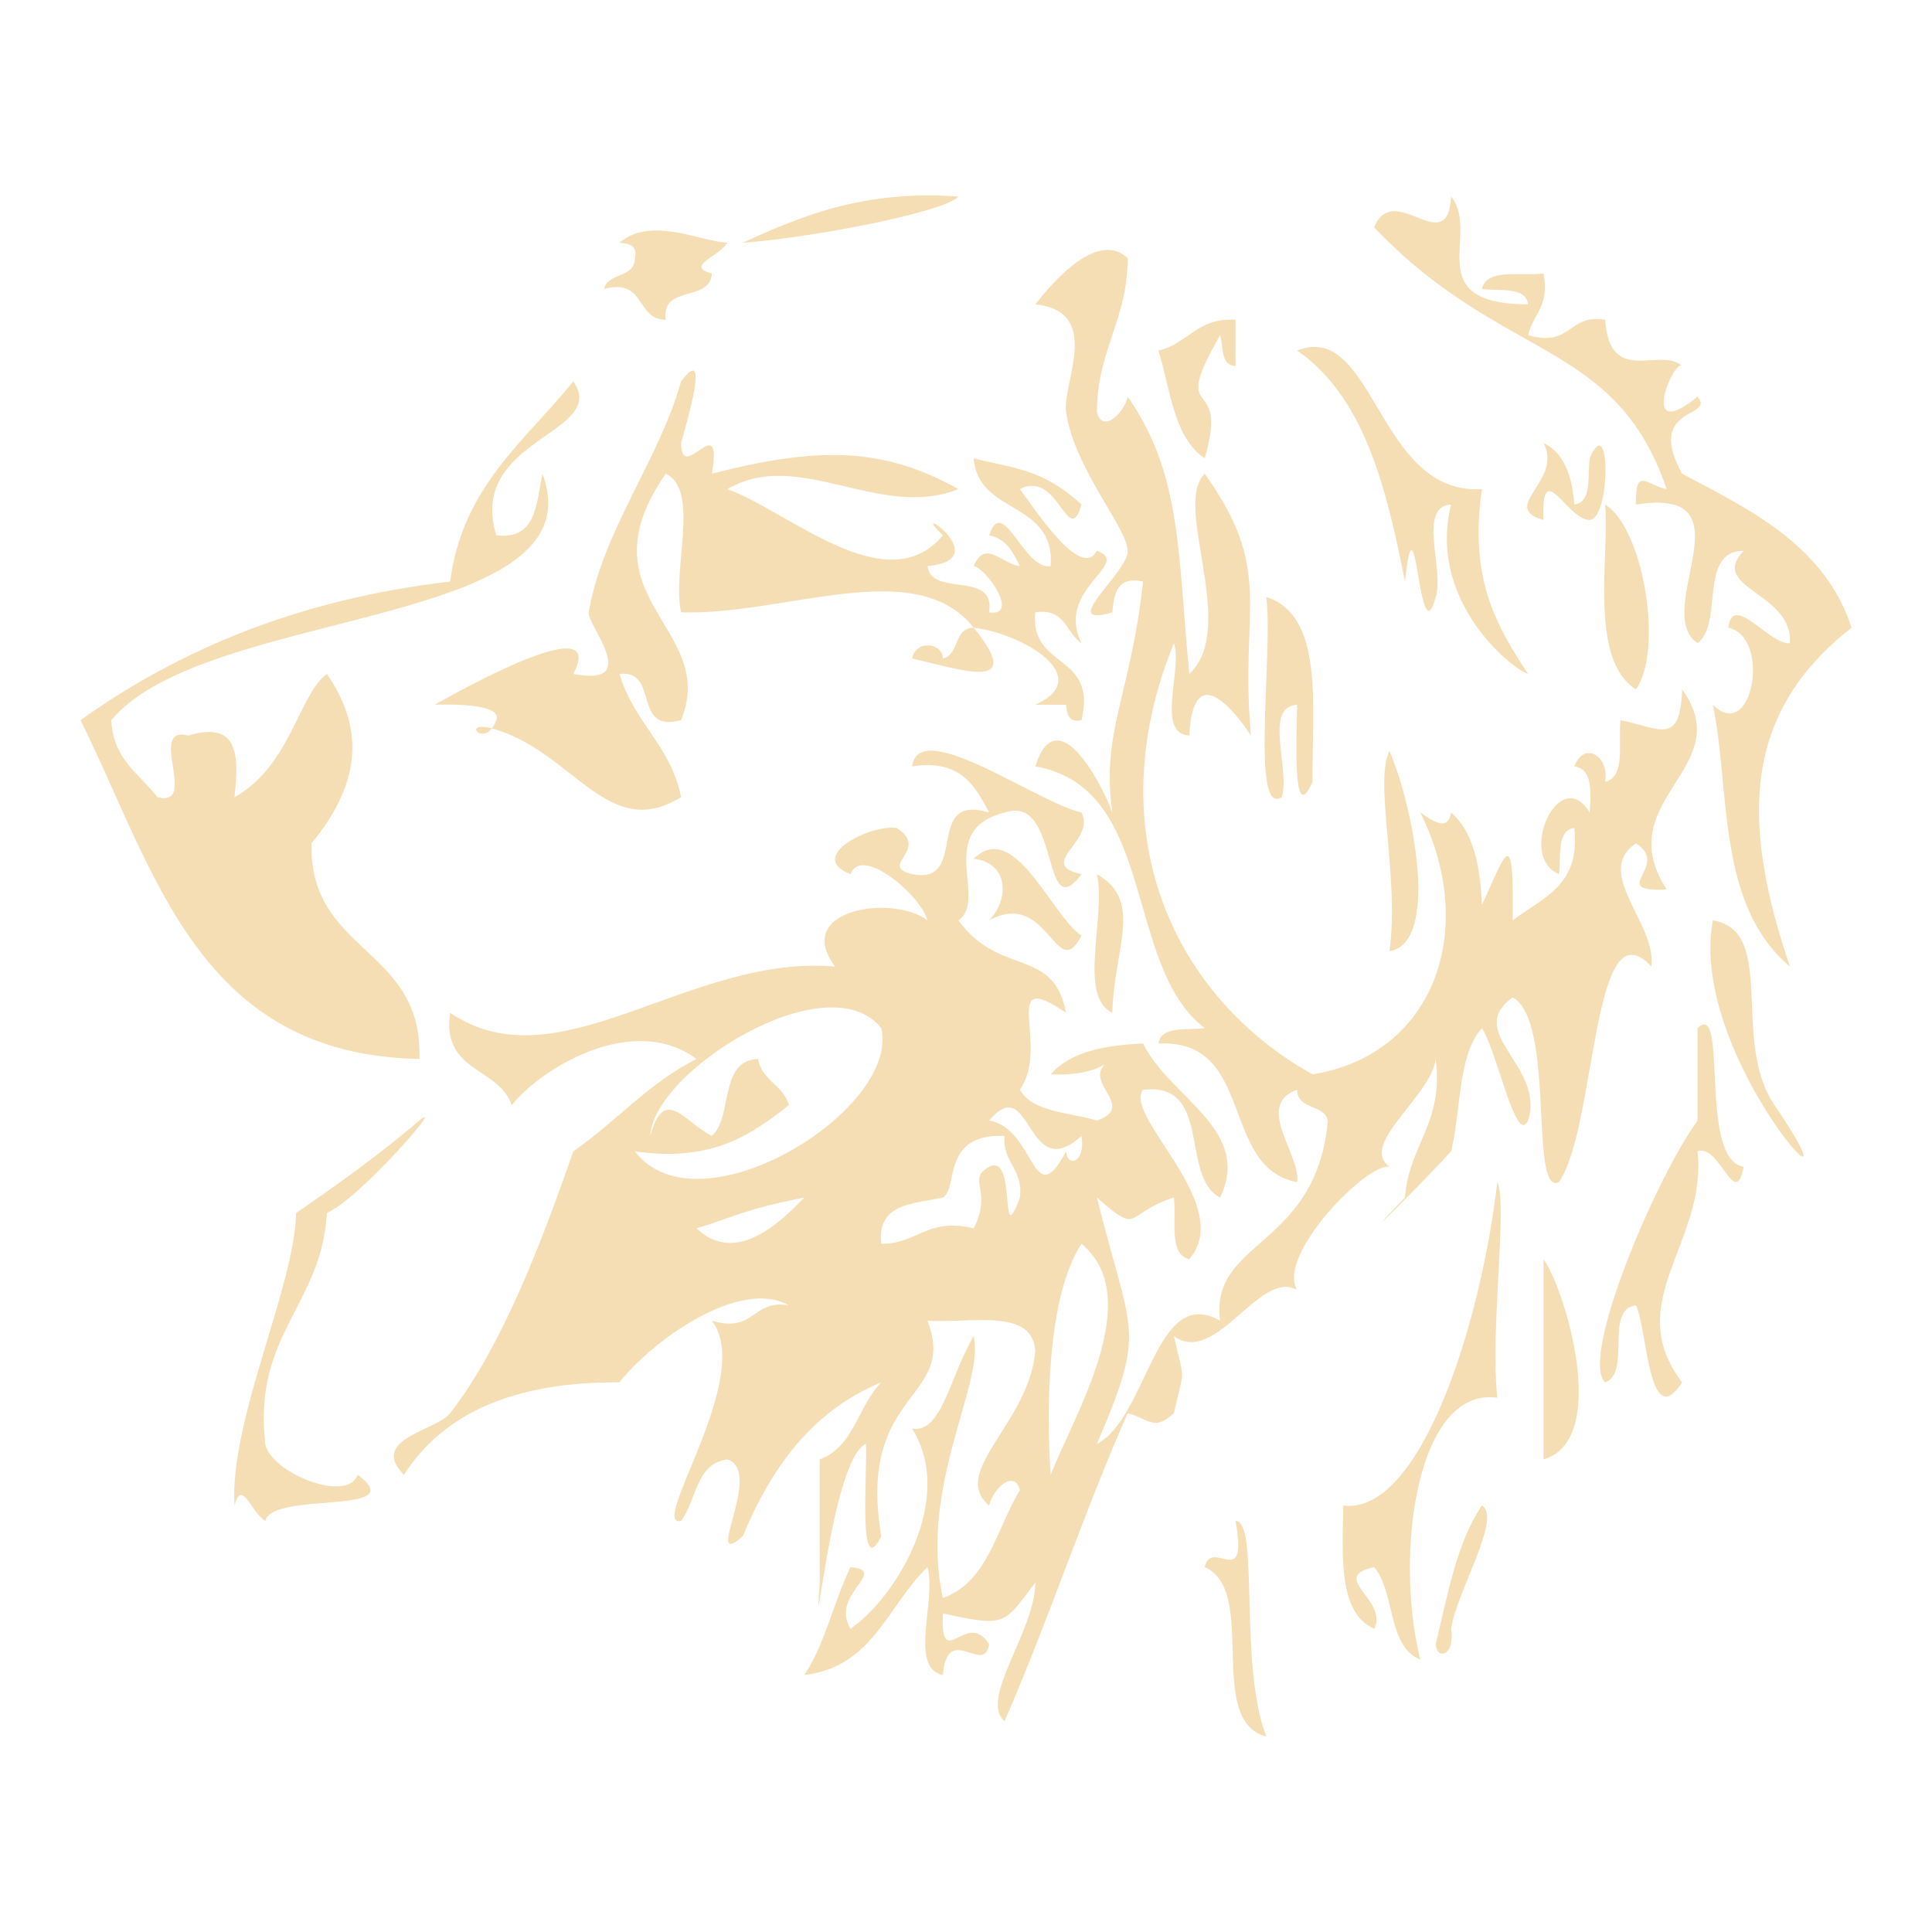 <?xml version="1.0" encoding="utf-8"?>
<!-- Generator: Adobe Illustrator 15.1.0, SVG Export Plug-In . SVG Version: 6.00 Build 0)  -->
<!DOCTYPE svg PUBLIC "-//W3C//DTD SVG 1.1//EN" "http://www.w3.org/Graphics/SVG/1.1/DTD/svg11.dtd">
<svg version="1.1" id="Layer_1" xmlns="http://www.w3.org/2000/svg" xmlns:xlink="http://www.w3.org/1999/xlink" x="0px" y="0px"
	 width="500px" height="500px" viewBox="0 0 500 500" enable-background="new 0 0 500 500" xml:space="preserve">
<g>
	<path fill="#F5DEB3" d="M248.009,50.868c-2.982,3.803-37.105,10.614-55.802,11.952C207.719,55.749,223.676,49.117,248.009,50.868z"
		/>
	<path fill="#F5DEB3" d="M160.324,62.82c8.124-6.973,20.855-0.332,27.901,0c-2.262,3.723-11.084,6.041-3.99,7.971
		c-0.437,7.533-13.176,2.765-11.952,11.959c-7.921-0.056-5.067-10.874-15.942-7.97c0.98-4.331,7.922-2.709,7.972-7.971
		C165.043,63.419,162.756,63.046,160.324,62.82z"/>
	<path fill="#F5DEB3" d="M415.397,130.576c9.991,6.105,15.154,37.787,7.973,47.824C411.011,170.591,416.637,143.532,415.397,130.576
		z"/>
	<path fill="#F5DEB3" d="M327.718,154.487c15.049,4.88,11.79,28.073,11.96,47.825c-5.497,12.689-3.949-14.078-3.989-19.923
		c-8.804,0.494-1.692,16.906-3.979,23.912C323.551,211.597,329.55,168.75,327.718,154.487z"/>
	<path fill="#F5DEB3" d="M359.601,246.156c2.636-19.095-4.093-43.82,0-51.814C365.936,209.189,372.589,244.161,359.601,246.156z"/>
	<path fill="#F5DEB3" d="M251.99,222.243c10.602-10.339,19.899,14.441,27.904,19.923c-6.673,12.689-8.5-12.293-23.913-3.981
		C261.154,232.889,261.236,223.354,251.99,222.243z"/>
	<path fill="#F5DEB3" d="M283.874,226.224c12.074,6.916,4.511,18.7,3.99,35.873C278.817,257.857,286.349,237.042,283.874,226.224z"
		/>
	<path fill="#F5DEB3" d="M399.455,325.861c5.676,7.9,17.302,46.903,0,51.814C399.455,360.405,399.455,343.136,399.455,325.861z"/>
	<path fill="#F5DEB3" d="M355.62,58.839c5.109-12.496,18.975,8.676,19.922-7.972c7.768,9.422-8.505,27.845,19.932,27.894
		c-0.641-4.671-7.266-3.357-11.962-3.981c1.233-5.41,9.983-3.308,15.942-3.989c1.687,8.334-2.731,10.556-3.98,15.942
		c11.263,3.299,10.322-5.612,19.922-3.982c1.239,17.328,14.214,6.844,19.931,11.953c-2.157-1.921-11.498,20.515,3.99,7.971
		c4.914,5.603-13.729,2.181-3.99,19.931c18.27,9.633,37.008,18.788,43.844,39.854c-28.427,22.218-28.518,50.639-15.942,87.686
		c-19.079-15.989-15.381-45.74-19.93-67.754c10.242,10.208,15.195-17.548,3.988-19.932c1.113-9.414,10.64,4.574,15.941,3.99
		c0.805-13.258-21.269-14.133-11.959-23.912c-11.873,0.082-5.11,18.796-11.952,23.912c-12.148-8.327,14.521-40.681-15.951-35.872
		c-0.171-10.194,2.968-4.857,7.972-3.99C418.034,87.608,388.987,93.851,355.62,58.839z"/>
	<path fill="#F5DEB3" d="M443.299,238.185c16.712,2.79,4.518,31.047,15.942,47.826C484.798,323.527,436.576,273.563,443.299,238.185
		z"/>
	<path fill="#F5DEB3" d="M283.874,142.536c9.409,3.373-10.978,9.81-3.979,23.912c-4.054-2.596-4.119-9.164-11.962-7.971
		c-1.523,14.806,16.153,10.419,11.962,27.894c-3.391,0.739-3.762-1.549-3.988-3.981c-2.651,0-5.312,0-7.973,0
		c15.668-7.055-3.014-18.392-15.94-19.932c13.85,17.086-3.673,10.672-15.942,7.971c0.99-5.011,7.923-4.023,7.971,0
		c4.331-0.981,2.709-7.922,7.971-7.971c-14.984-19.03-48.797-3.138-75.727-3.981c-2.464-10.817,5.06-31.632-3.981-35.873
		c-22.412,32.37,13.776,39.626,3.981,63.766c-12.803,3.511-5.457-13.135-15.941-11.952c3.552,12.389,13.322,18.568,15.941,31.882
		c-17.531,10.858-26.385-8.312-43.835-15.94c-15.682-6.852-7.307,4.946-3.989-3.99c1.622-4.345-12.14-4.104-15.941-3.981
		c7.572-4.282,44.751-24.943,35.872-7.971c18.019,3.479,3.439-12.78,3.981-15.942c3.666-21.357,18.171-39.254,23.912-59.785
		c7.808-10.379,1.233,11.369,0,15.942c0.058,11.182,10.874-9.486,7.97,7.971c28.795-7.477,45.134-6.421,63.775,3.981
		c-20.345,8.166-41.305-10.841-59.785,0c15.983,5.774,41.241,29.346,55.795,11.96c-10.079-9.625,14.409,6.228-3.981,7.97
		c1.079,8.214,17.645,0.949,15.941,11.96c8.093,1.216-0.817-11.514-3.989-11.96c2.919-7.095,7.249-0.575,11.961,0
		c-1.768-3.543-3.502-7.128-7.972-7.97c3.6-10.793,8.911,9.113,15.941,7.97c1.161-17.101-18.779-13.104-19.931-27.901
		c9.504,2.515,17.572,2.432,27.903,11.96c-3.472,11.773-5.967-9.244-15.942-3.99C268.073,132.083,279.757,150.214,283.874,142.536z"
		/>
	<path fill="#F5DEB3" d="M283.874,373.696c13.136-6.803,15.109-41.517,31.884-31.892c-2.725-21.074,24.837-18.552,27.902-51.806
		c-0.98-4.329-7.921-2.711-7.972-7.972c-11.221,4.023,1.103,16.923,0,23.915c-20.117-3.795-10.744-37.081-35.872-35.872
		c0.649-4.671,7.273-3.358,11.96-3.983c-21.122-16.079-12.186-62.216-43.844-67.754c5.458-17.297,16.779,3.413,19.932,11.952
		c-2.951-20.985,4.67-29.962,7.971-59.777c-6.777-1.467-7.518,3.106-7.971,7.971c-14.597,4.249,4.273-10.542,3.982-15.942
		c-0.335-6.308-13.729-21.067-15.941-35.872c-1.098-7.379,9.607-26.053-7.973-27.902c5.467-6.982,16.413-18.982,23.916-11.952
		c-0.011,15.933-7.965,23.92-7.974,39.854c1.412,5.579,7.023,0.341,7.974-3.989c14.065,20.085,12.905,40.625,15.939,71.745
		c12.813-12.001-4.434-43.609,3.988-51.814c18.172,25.453,8.969,34.323,11.961,67.756c-4.854-7.354-15.001-19.437-15.949,0
		c-8.797-0.503-1.687-16.907-3.981-23.913c-19.896,48.782-0.267,91.425,35.874,111.591c31.45-5.035,43.032-37.406,27.892-67.756
		c3.554,2.458,7.129,4.816,7.972,0c5.717,4.914,7.551,13.711,7.973,23.912c6.298-13.67,8.271-21.269,7.971,3.99
		c7.525-5.766,17.669-8.902,15.941-23.913c-4.671,0.64-3.356,7.265-3.981,11.953c-10.936-4.501,0.171-28.737,7.973-15.942
		c0.341-5.651,0.657-11.287-3.99-11.952c2.596-6.763,9.172-2.49,7.973,3.981c5.416-1.233,3.31-9.973,3.988-15.941
		c10.146,2.059,15.456,6.795,15.941-7.971c14.75,20.451-19.056,28.478-3.989,51.814c-15.754,0.673,1.284-6.123-7.971-11.96
		c-11.189,7.64,5.481,20.783,3.989,31.891c-15.487-16.915-14.103,41.554-23.914,55.796c-7.791,3.624-0.792-41.589-11.96-47.826
		c-12.764,9.204,8.491,17.769,3.989,31.884c-3.169,6.729-8.067-18.188-11.96-23.913c-6.301,6.981-5.337,21.229-7.973,31.884
		c-5.788,6.474-28.428,29.119-11.952,11.954c1.008-13.609,10.071-19.146,7.973-35.864c-1.2,9.689-20.028,22.121-11.962,27.896
		c-5.87-1.088-29.344,23.009-23.914,31.882c-9.671-5.473-21.022,19.842-31.882,11.958c2.79,12.271,2.79,7.665,0,19.934
		c-5.235,4.774-6.269,1.548-11.959,0c-11.418,25.775-20.557,53.831-31.882,79.707c-6.683-5.668,8.05-23.604,7.968-35.872
		c-8.132,10.638-7.247,11.685-23.912,7.971c-0.674,15.754,6.122-1.273,11.96,7.971c-1.177,8.313-10.784-5.91-11.96,7.973
		c-8.911-1.713-1.614-19.638-3.981-27.895c-10.257,9.669-14.029,25.835-31.884,27.895c5.353-7.932,7.588-18.976,11.951-27.895
		c10.274,0.958-5.473,6.852,0,15.942c11.847-8.189,27.311-33.66,15.941-51.813c7.704,1.297,9.713-13.403,15.941-23.915
		c2.921,12.335-14.31,38.746-7.971,67.757c11.751-4.201,13.858-18.033,19.933-27.901c-1.411-5.581-7.023-0.343-7.972,3.988
		c-10.314-8.758,10.224-21.204,11.951-39.861c-0.549-11.393-16.621-7.281-27.892-7.971c7.938,20.805-18.408,17.555-11.96,55.803
		c-6.163,12.179-3.512-17.288-3.981-23.914c-8.936,3.771-13.575,59.478-11.96,35.863c0-10.621,0-21.252,0-31.883
		c8.813-3.146,9.974-13.938,15.942-19.922c-17.88,7.354-28.446,22.031-35.873,39.855c-10.613,9.163,5.636-16.939-3.981-19.931
		c-8.19,1.11-7.955,10.646-11.961,15.939c-8.7,1.875,19.121-37.331,7.971-51.812c11.271,3.301,10.331-5.613,19.931-3.981
		c-12.754-7.281-35.654,9.39-43.842,19.93c-26.768-0.201-45.417,7.721-55.796,23.915c-9.137-9.285,8.368-11.361,11.961-15.943
		c13.491-17.256,23.814-44.598,31.883-67.757c10.979-7.62,19.509-17.683,31.883-23.911c-16.3-12.13-40.098,2.278-47.825,11.953
		c-3.34-9.943-18.187-8.385-15.941-23.913c28.136,19.128,61.786-15.27,99.638-11.953c-11.174-14.896,14.978-18.765,23.915-11.96
		c-1.786-6.568-17.15-19.542-19.932-11.96c-11.642-4.452,5.076-12.95,11.96-11.952c8.814,5.741-5.019,9.723,3.981,11.952
		c14.993,3.042,2.749-21.163,19.932-15.942c-3.643-6.981-7.41-13.841-19.932-11.952c1.736-13.014,31.906,9.147,43.844,11.952
		c3.81,7.429-11.938,13.323,0,15.942c-10.556,14.125-5.293-20.96-19.929-15.942c-18.23,4.59-4.083,22.607-11.955,27.902
		c10.848,14.807,24.612,6.746,27.894,23.913c-17.702-12.042-3.939,8.44-11.952,19.928c3.372,5.922,12.828,5.768,19.921,7.974
		c11.176-3.919-5.78-10.639,3.99-15.942c-3.552,3.09-9.002,4.281-15.941,3.98c4.913-5.716,13.704-7.55,23.912-7.971
		c6.846,14.026,28.397,22.257,19.923,39.854c-10.485-5.45-1.873-30.01-19.923-27.896c-5.311,6.805,24.043,29.793,11.953,43.837
		c-5.407-1.233-3.3-9.975-3.981-15.941c-13.014,4.128-8.448,10.095-19.932,0C292.925,346.168,296.809,343.437,283.874,373.696z
		 M255.982,289.999c12.034,1.979,11.125,24.553,19.924,7.972c0.219,4.191,5.107,3.129,3.987-3.989
		C265.435,307.084,267.081,276.895,255.982,289.999z M244.021,309.922c-7.624,1.677-17.15,1.443-15.941,11.961
		c9.391,0.089,11.733-6.868,23.911-3.99c5.086-9.973-2.025-12.47,3.991-15.938c7.369-3.757,2.441,22.806,7.972,7.97
		c0.891-7.535-4.493-8.79-3.987-15.942C243.51,293.274,248.122,307.441,244.021,309.922z M279.893,321.883
		c-9.008,13.663-9.137,43.654-7.971,59.784C278.055,366.051,296.687,335.846,279.893,321.883z M168.294,293.98
		c3.601-13.34,8.918-3.479,15.941,0c5.556-5.075,1.736-19.519,11.962-19.923c0.956,5.684,6.559,6.723,7.969,11.953
		c-9.704,7.573-19.703,14.838-39.853,11.96c16.379,21.552,68.728-10.68,63.766-31.884
		C214.279,248.831,168.976,277.252,168.294,293.98z M180.256,317.893c10.191,9.723,21.778-1.639,27.901-7.971
		C192.011,313.099,189.806,315.071,180.256,317.893z"/>
	<path fill="#F5DEB3" d="M319.747,82.75c0,3.982,0,7.971,0,11.953c-3.876-0.105-3.09-4.873-3.989-7.97
		c-13.646,23.781,2.676,8.959-3.981,31.882c-7.977-5.303-8.877-17.685-11.96-27.894C307.407,89.011,309.829,82.134,319.747,82.75z"
		/>
	<path fill="#F5DEB3" d="M335.689,90.722c20.027-7.971,20.776,37.599,47.827,35.864c-3.465,23.395,4.035,35.824,11.959,47.833
		c-4.193-1.283-26.143-18.91-19.932-43.843c-8.799,0.494-1.694,16.905-3.981,23.912c-4.417,16.25-5.082-30.075-7.971-3.981
		C358.798,126.066,352.984,102.649,335.689,90.722z"/>
	<path fill="#F5DEB3" d="M148.372,98.692c9.389,13.558-27.602,14.774-19.931,39.854c10.516,1.216,10.281-8.319,11.959-15.942
		c14.928,40.123-87.087,34.316-111.6,63.766c0.445,10.185,7.308,13.955,11.961,19.931c10.815,2.847-2.855-18.795,7.971-15.94
		c13.299-4.005,13.063,5.53,11.952,15.94c14.482-7.995,16.681-26.693,23.914-31.882c10.637,15.358,7.751,29.563-3.982,43.834
		c-0.658,28.56,28.996,26.8,27.901,55.804c-57.37-1.086-68.275-48.645-87.687-87.687c25.606-18.235,56.388-31.291,95.658-35.864
		C119.717,125.84,135.926,114.148,148.372,98.692z"/>
	<path fill="#F5DEB3" d="M399.455,134.564c-11.693-3.39,5.188-10.03,0-19.931c5.352,2.619,7.428,8.522,7.972,15.942
		c4.672-0.641,3.365-7.265,3.989-11.96c5.449-12.723,5.449,15.593,0,15.949C405.576,134.629,398.781,117.755,399.455,134.564z"/>
	<path fill="#F5DEB3" d="M439.318,297.967c2.585,23.518-19.867,38.956-3.989,59.787c-8.789,13.6-9.026-14.513-11.961-19.929
		c-8.27,1.021-1.087,17.506-7.972,19.929c-6.633-6.242,13.022-52.721,23.921-67.755c0-7.972,0-15.941,0-23.912
		c8.019-7.76,0.145,34.194,11.952,35.864C449.04,313.497,445.051,295.835,439.318,297.967z"/>
	<path fill="#F5DEB3" d="M108.518,289.999c7.355-6.098-15.278,20.117-23.919,23.911c-1.322,23.921-19.169,31.311-15.942,59.787
		c1.167,7.184,21.083,15.61,23.919,7.973c14.247,10.686-22.121,4.135-23.919,11.951c-3.723-2.254-6.033-11.077-7.972-3.98
		c-1.338-22.081,15.608-56.703,15.942-75.728C87.679,306.362,98.479,298.563,108.518,289.999z"/>
	<path fill="#F5DEB3" d="M387.503,305.941c2.74,5.603-1.905,37.795,0,55.794c-20.767-2.983-26.767,40.324-19.931,67.758
		c-8.585-3.375-6.431-17.483-11.952-23.915c-11.937,2.62,3.81,8.517,0,15.94c-9.211-4.076-8.245-18.323-7.972-31.881
		C367.506,392.088,383.18,343.046,387.503,305.941z"/>
	<path fill="#F5DEB3" d="M319.747,393.618c6.275-0.029,0.697,36.89,7.972,55.798c-15.811-4.119-2.02-37.828-15.942-43.835
		C313.471,397.795,323.162,412.1,319.747,393.618z"/>
	<path fill="#F5DEB3" d="M383.515,389.638c5.302,3.001-6.585,22.372-7.973,31.881c1.128,7.123-3.762,8.176-3.981,3.983
		C374.684,412.685,377.026,399.084,383.515,389.638z"/>
</g>
</svg>
